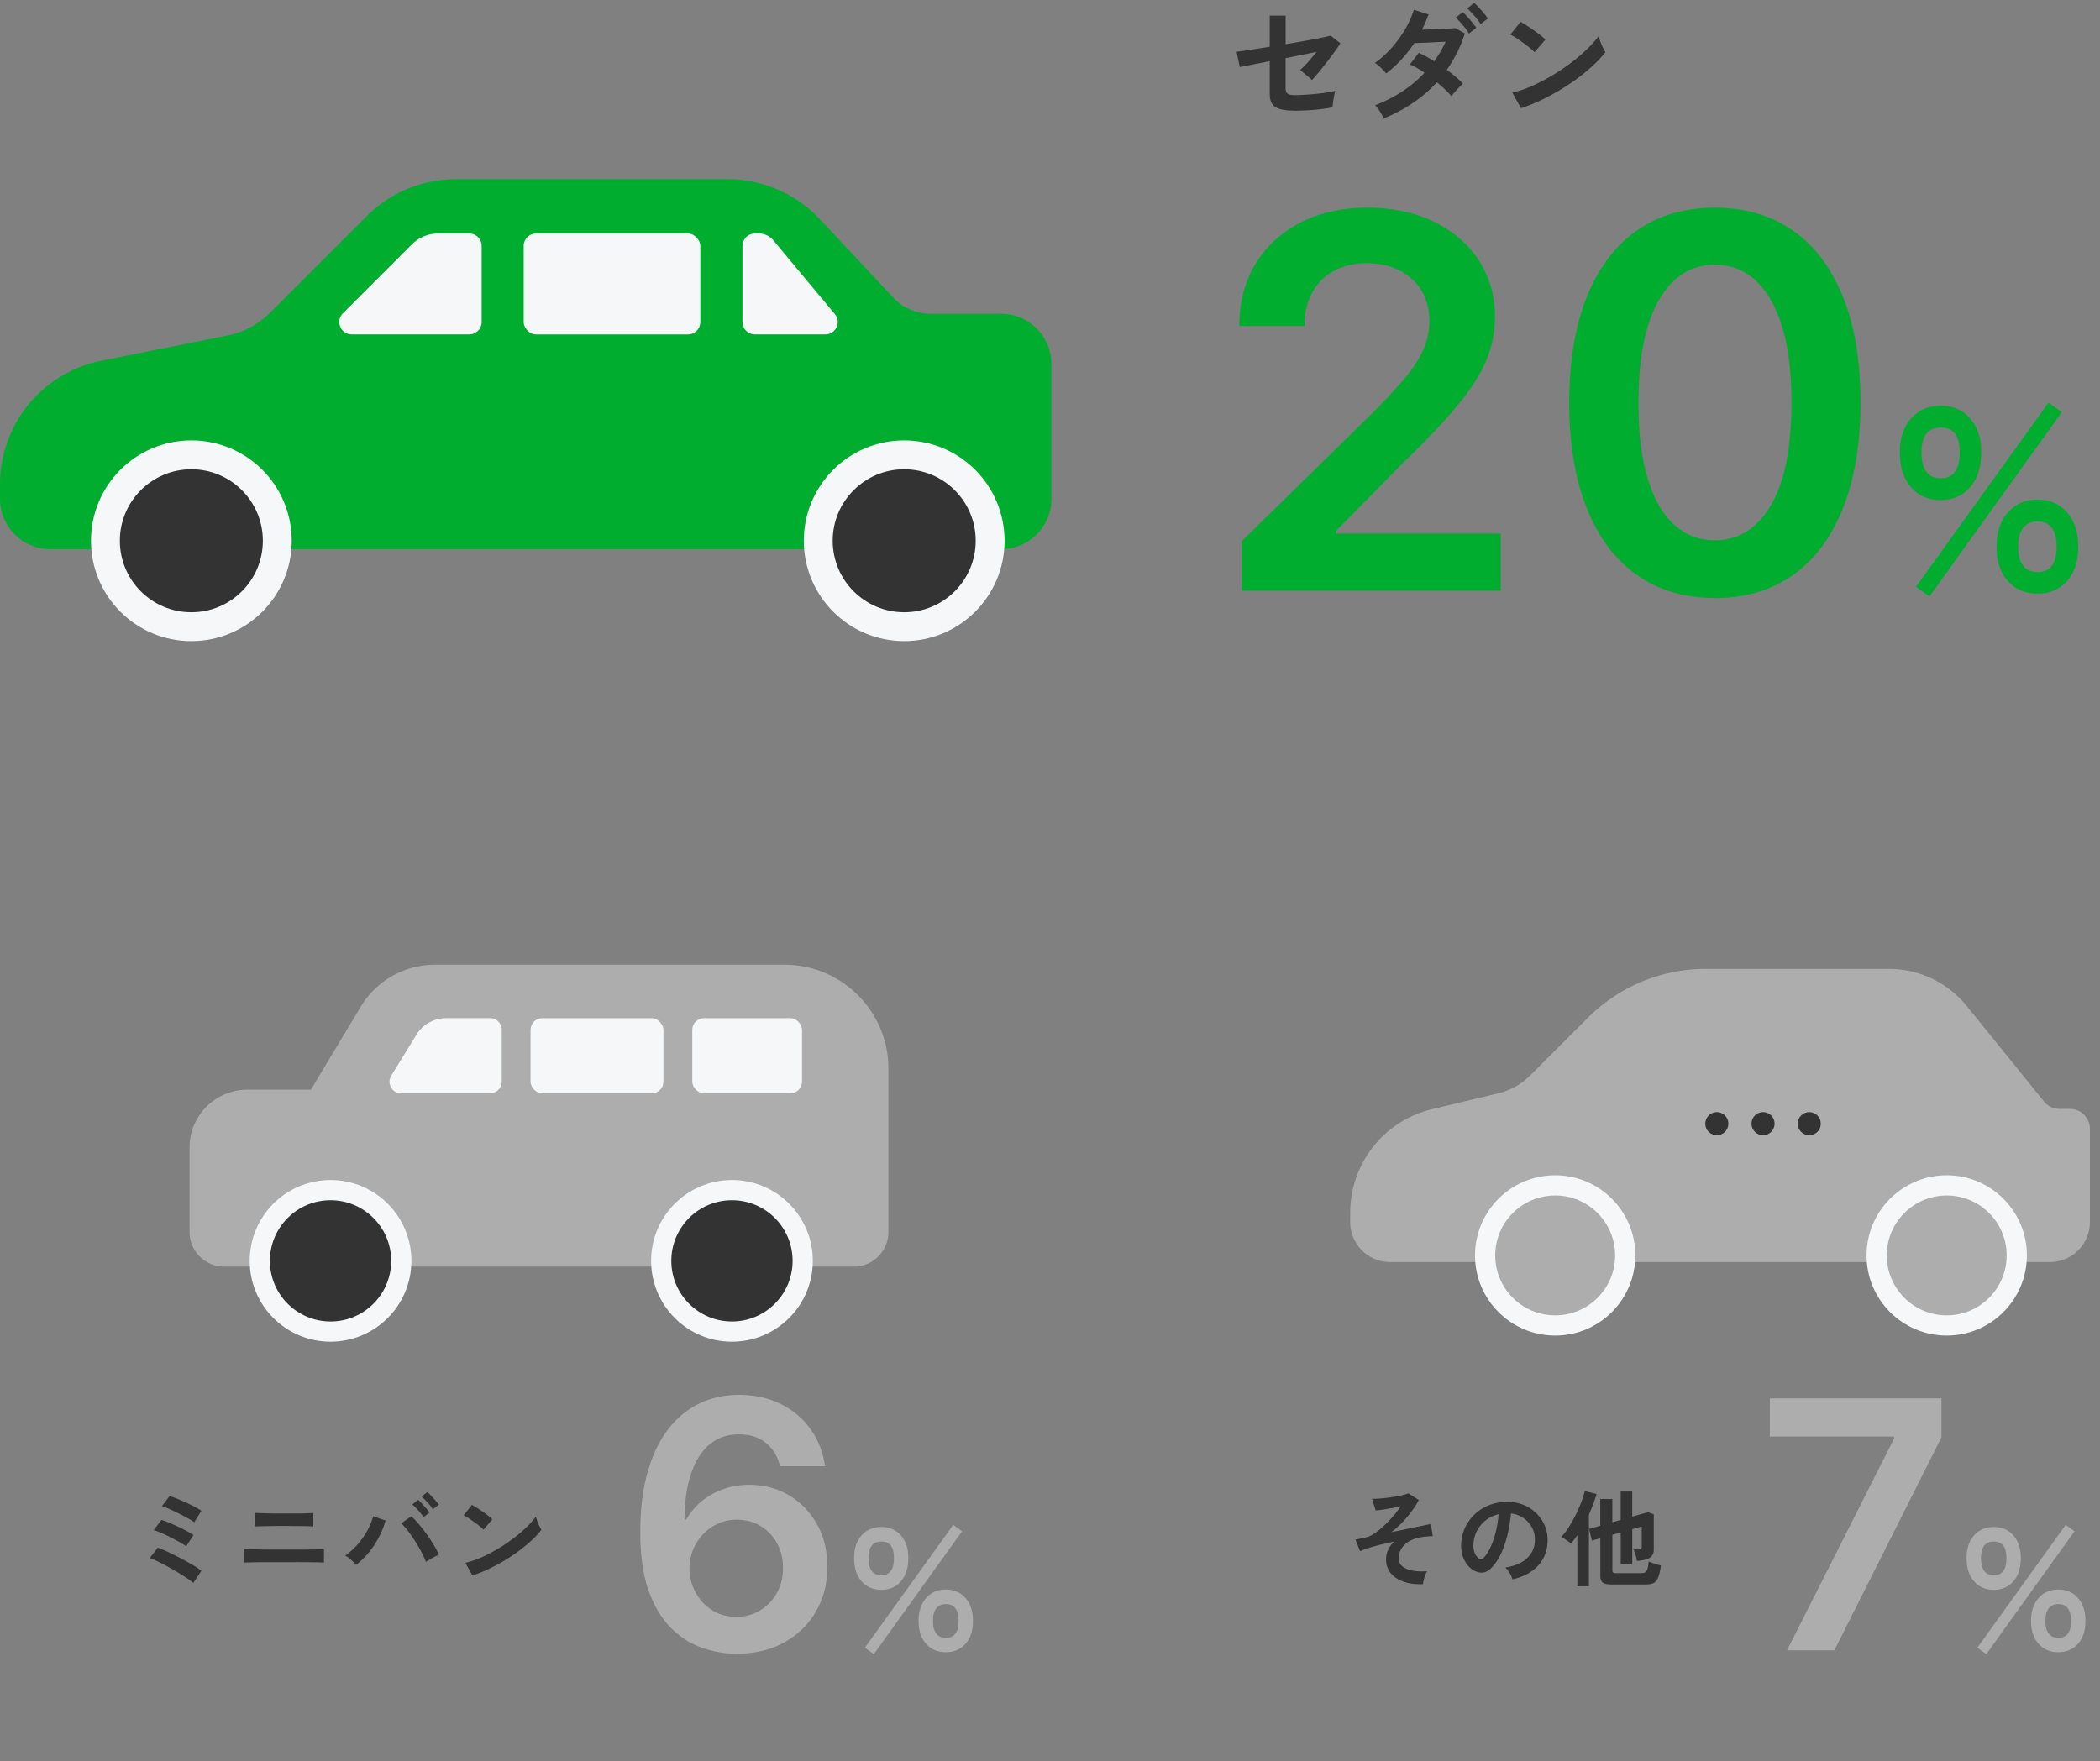 <svg id="_レイヤー_2" xmlns="http://www.w3.org/2000/svg" viewBox="0 0 363.59 304.99"><rect x="0" y="0" width="363.59" height="304.99" fill="#808080" stroke="none"/><defs><style>.cls-1,.cls-2{stroke-width:10px;fill:none;stroke:#f5f7f9;stroke-miterlimit:10}.cls-2{stroke-width:7px}.cls-3{fill:#adadad}.cls-3,.cls-4,.cls-5,.cls-6{stroke-width:0}.cls-4{fill:#333}.cls-5{fill:#f5f7f9}.cls-6{fill:#00ad2f}</style></defs><g id="layer1"><path class="cls-3" d="M152.59 275.34c-1.42 0-2.56-.49-3.42-1.47-.86-.98-1.29-2.32-1.29-4.02s.43-2.97 1.29-3.94c.86-.97 2-1.46 3.42-1.46s2.53.48 3.39 1.46c.86.97 1.29 2.29 1.29 3.94s-.43 3.04-1.29 4.02c-.86.98-1.99 1.47-3.39 1.47Zm-1.29 11.13-1.56-1.11 15.3-21.27 1.53 1.11-15.27 21.27Zm1.29-13.65c1.46 0 2.19-.99 2.19-2.97s-.73-2.88-2.19-2.88-2.22.96-2.22 2.88.74 2.97 2.22 2.97Zm11.16 13.32c-1.4 0-2.54-.48-3.41-1.46-.87-.97-1.31-2.28-1.31-3.94s.44-3.01 1.31-3.99c.87-.98 2-1.47 3.41-1.47s2.56.49 3.42 1.47c.86.98 1.29 2.31 1.29 3.99s-.43 2.98-1.29 3.94c-.86.97-2 1.46-3.42 1.46Zm0-2.49c1.48 0 2.22-.97 2.22-2.91s-.74-2.94-2.22-2.94c-.7 0-1.25.25-1.64.74-.39.49-.58 1.23-.58 2.21s.2 1.69.58 2.17c.39.49.93.73 1.64.73Z"/><path class="cls-4" d="M33.48 274.13c-.24-.2-.59-.47-1.06-.78-.47-.32-1-.65-1.59-1.01-.59-.35-1.2-.7-1.82-1.04-.62-.34-1.2-.64-1.74-.9s-.98-.45-1.33-.57l1.39-1.8c.52.19 1.12.45 1.81.77a52.552 52.552 0 0 1 4.18 2.2c.64.38 1.15.72 1.55 1.04l-1.39 2.09Zm-1.24-6.32c-.25-.2-.62-.44-1.12-.72-.49-.28-1.02-.56-1.59-.85-.57-.29-1.12-.55-1.64-.77s-.94-.38-1.27-.47l1.33-1.78c.38.12.83.29 1.33.49.5.21 1.02.44 1.56.69.53.25 1.04.5 1.51.76.47.25.86.48 1.16.68l-1.28 1.96Zm1.4-4.16c-.19-.16-.47-.34-.83-.55-.36-.21-.76-.43-1.21-.66-.44-.23-.89-.45-1.34-.67-.45-.22-.87-.4-1.26-.57a9.38 9.38 0 0 0-.96-.35l1.33-1.78c.37.12.81.29 1.32.49.51.21 1.03.44 1.57.68.53.25 1.03.49 1.49.74.46.25.84.47 1.12.66l-1.24 2ZM42.27 270.61v-2.34c.23.01.6.02 1.12.04.52.01 1.12.02 1.8.04.68.01 1.4.02 2.16.02H51.57c.69 0 1.34-.01 1.96-.02.62 0 1.15-.01 1.61-.03.46-.01.77-.02.95-.04v2.34c-.25-.02-.72-.04-1.4-.05-.68-.01-1.47-.02-2.38-.03s-1.84 0-2.8 0h-3.33c-.6 0-1.17.01-1.71.02-.54 0-1.01.02-1.4.03-.39.01-.66.02-.82.04Zm1.89-6.26v-2.34c.18.01.46.02.85.04.38.01.84.02 1.36.04.52.01 1.07.02 1.64.02H51.7c.63 0 1.17-.02 1.63-.04s.76-.03.92-.04v2.34c-.3-.04-.85-.06-1.65-.07s-1.77-.02-2.91-.02h-1.54c-.57 0-1.13 0-1.68.02-.55.01-1.04.02-1.46.03-.42 0-.7.02-.85.04ZM61.65 271c-.22-.25-.5-.53-.85-.84-.35-.31-.69-.56-1.02-.77.79-.55 1.52-1.21 2.18-1.97.66-.76 1.22-1.57 1.67-2.41.46-.85.78-1.65.97-2.42l2.16.74c-.26.94-.64 1.88-1.12 2.82-.49.94-1.06 1.83-1.74 2.66-.67.83-1.42 1.56-2.25 2.2Zm12.1-.5c-.2-.53-.47-1.11-.8-1.74-.33-.63-.7-1.26-1.1-1.88-.4-.62-.81-1.21-1.22-1.75-.41-.54-.81-.98-1.18-1.31l1.76-1.22c.42.37.85.82 1.3 1.35.45.53.89 1.1 1.33 1.7s.84 1.21 1.21 1.83c.37.61.68 1.2.94 1.76-.3.14-.66.33-1.09.56-.43.23-.81.46-1.16.7Zm-.43-7.74c-.23-.37-.53-.77-.91-1.2s-.72-.77-1.02-1.02l.99-.79c.18.14.4.35.65.63l.75.84c.25.28.43.52.57.73l-1.03.81Zm1.62-1.37c-.23-.37-.53-.77-.91-1.18s-.72-.75-1.04-1.02l.99-.79c.18.14.4.35.66.63s.51.56.76.84c.25.28.44.52.57.71l-1.03.81ZM83.72 264.92a6.06 6.06 0 0 0-.66-.59c-.28-.23-.59-.47-.94-.72s-.67-.48-1-.69c-.32-.21-.61-.37-.85-.48l1.44-1.82c.24.13.52.3.85.5.32.2.66.43 1 .67.34.24.66.48.96.71.3.23.54.44.72.62l-1.53 1.8Zm-1.93 7.94-1.22-2.21c.85-.18 1.75-.48 2.69-.89s1.89-.9 2.83-1.46c.95-.56 1.85-1.16 2.7-1.8.85-.64 1.62-1.29 2.31-1.95.69-.66 1.25-1.29 1.68-1.89.05.2.13.46.24.76a11.362 11.362 0 0 0 .71 1.53c-.59.76-1.32 1.52-2.21 2.29s-1.86 1.52-2.93 2.23a30.82 30.82 0 0 1-3.35 1.95c-1.16.59-2.32 1.07-3.47 1.44Z"/><path class="cls-3" d="M127.51 286.41c-2.09-.01-4.13-.38-6.11-1.1-1.99-.72-3.78-1.89-5.37-3.52-1.59-1.63-2.85-3.79-3.79-6.5s-1.4-6.06-1.38-10.07c0-3.74.4-7.07 1.19-9.99s1.94-5.4 3.43-7.43c1.49-2.02 3.29-3.57 5.4-4.63s4.47-1.6 7.08-1.6 5.17.54 7.3 1.62c2.12 1.08 3.84 2.55 5.15 4.42 1.31 1.87 2.12 3.97 2.43 6.32h-7.78c-.4-1.68-1.21-3.01-2.44-4.02-1.23-1-2.78-1.5-4.66-1.5-3.03 0-5.35 1.31-6.98 3.94s-2.45 6.24-2.46 10.82h.3c.7-1.25 1.6-2.32 2.71-3.22 1.11-.9 2.36-1.59 3.76-2.08s2.88-.73 4.44-.73c2.56 0 4.85.61 6.89 1.83 2.04 1.22 3.65 2.9 4.85 5.04s1.78 4.58 1.77 7.34c.01 2.87-.64 5.44-1.96 7.72s-3.16 4.07-5.52 5.38c-2.36 1.31-5.11 1.95-8.25 1.94Zm-.04-6.39c1.55 0 2.93-.38 4.15-1.13a8.173 8.173 0 0 0 2.9-3.05c.71-1.28 1.06-2.71 1.04-4.3.01-1.56-.32-2.98-1.01-4.24-.69-1.26-1.64-2.27-2.84-3-1.21-.74-2.59-1.11-4.13-1.11-1.15 0-2.22.22-3.22.66-.99.44-1.86 1.05-2.6 1.82s-1.32 1.67-1.74 2.68c-.42 1.02-.64 2.1-.65 3.25.01 1.52.37 2.92 1.07 4.2.7 1.28 1.65 2.3 2.88 3.07 1.22.77 2.61 1.15 4.16 1.15ZM62.45 174.36l-8.63 14.36h-11c-5.52 0-10 4.48-10 10v14.64c0 3.31 2.69 6 6 6h109c3.31 0 6-2.69 6-6v-28.28c0-9.94-8.06-18-18-18H75.31c-5.27 0-10.15 2.76-12.86 7.28Z"/><rect class="cls-5" x="119.86" y="176.34" width="19" height="13" rx="2" ry="2"/><rect class="cls-5" x="91.86" y="176.34" width="23" height="13" rx="2" ry="2"/><path class="cls-5" d="M84.86 189.34H69.44c-1.56 0-2.52-1.72-1.7-3.05l4.37-7.1a6.016 6.016 0 0 1 5.11-2.86h7.65c1.1 0 2 .9 2 2v9c0 1.1-.9 2-2 2Z"/><circle class="cls-2" cx="57.23" cy="218.36" r="10.5"/><circle class="cls-4" cx="57.23" cy="218.36" r="10.5"/><circle class="cls-2" cx="126.73" cy="218.36" r="10.5"/><circle class="cls-4" cx="126.73" cy="218.36" r="10.5"/><path class="cls-6" d="M336.01 86.61c-2.13 0-3.84-.73-5.13-2.21-1.29-1.47-1.94-3.48-1.94-6.03s.65-4.46 1.94-5.92c1.29-1.45 3-2.18 5.13-2.18s3.79.73 5.08 2.18c1.29 1.46 1.94 3.43 1.94 5.92s-.65 4.56-1.94 6.03c-1.29 1.47-2.99 2.21-5.08 2.21Zm-1.94 16.69-2.34-1.67 22.95-31.9 2.29 1.67-22.91 31.9Zm1.94-20.47c2.19 0 3.29-1.49 3.29-4.46s-1.1-4.32-3.29-4.32-3.33 1.44-3.33 4.32 1.11 4.46 3.33 4.46Zm16.74 19.98c-2.1 0-3.8-.73-5.11-2.18-1.31-1.45-1.96-3.43-1.96-5.92s.65-4.51 1.96-5.98c1.3-1.47 3.01-2.21 5.11-2.21s3.84.74 5.13 2.21 1.94 3.46 1.94 5.98-.65 4.46-1.94 5.92-3 2.18-5.13 2.18Zm0-3.73c2.22 0 3.33-1.46 3.33-4.37s-1.11-4.41-3.33-4.41c-1.05 0-1.87.37-2.45 1.1-.58.74-.88 1.84-.88 3.31s.29 2.53.88 3.26c.58.74 1.4 1.1 2.45 1.1Z"/><path class="cls-4" d="M224 19.16c-1.45 0-2.51-.21-3.17-.62s-.99-1.17-.99-2.27v-5.68c-.88.18-1.69.34-2.43.48-.74.15-1.36.27-1.85.36-.49.1-.8.16-.91.19l-.55-2.66c.53-.06 1.31-.17 2.34-.33 1.03-.16 2.17-.34 3.4-.53V2.71h2.75v4.95c1.17-.21 2.3-.4 3.38-.59 1.08-.19 2.01-.37 2.79-.53.78-.16 1.32-.29 1.62-.37l1.69 1.32c-.23.38-.55.85-.96 1.41-.4.56-.84 1.15-1.32 1.77-.48.62-.95 1.21-1.41 1.77-.46.56-.87 1.03-1.22 1.41l-2.05-1.74c.38-.32.83-.78 1.35-1.36.52-.59 1.02-1.18 1.51-1.78-.69.15-1.51.32-2.45.51-.95.19-1.93.39-2.94.59v5.24c0 .44.12.74.35.91.23.17.62.25 1.17.25.84 0 1.71-.04 2.62-.11.91-.07 1.76-.16 2.56-.27.8-.11 1.44-.23 1.92-.36-.07.22-.15.52-.22.89s-.13.74-.18 1.1c-.04.36-.07.64-.09.85-.41.1-.91.19-1.51.27-.59.08-1.22.15-1.87.2a43.803 43.803 0 0 1-3.36.14ZM239.58 20.53c-.19-.43-.43-.86-.72-1.31s-.55-.78-.78-1c1.61-.6 3.15-1.38 4.62-2.33 1.47-.95 2.78-2.05 3.94-3.28-.88-.62-1.72-1.1-2.53-1.45l1.54-2.02c.84.38 1.73.87 2.68 1.47.38-.54.74-1.1 1.07-1.66.33-.56.63-1.14.89-1.73-.62.03-1.28.06-1.99.1s-1.38.07-1.99.09c-.62.02-1.1.04-1.45.06-.65.98-1.38 1.92-2.19 2.8-.81.89-1.71 1.71-2.67 2.45-.25-.29-.56-.63-.95-1.01-.38-.38-.72-.65-1.01-.81 1.04-.73 2.01-1.61 2.9-2.62.89-1.01 1.68-2.09 2.35-3.23.67-1.14 1.17-2.27 1.5-3.37l2.55.81c-.16.44-.34.88-.53 1.33-.19.45-.4.88-.62 1.31.65-.01 1.34-.03 2.09-.06s1.46-.05 2.12-.09c.67-.04 1.18-.08 1.53-.12l1.69.92a22.26 22.26 0 0 1-1.34 3.33c-.53 1.05-1.12 2.04-1.78 2.98.56.41 1.08.82 1.57 1.24.49.42.9.81 1.22 1.18-.19.15-.41.35-.67.62-.26.26-.5.54-.74.81-.23.28-.42.53-.55.75-.32-.38-.7-.78-1.14-1.2-.44-.42-.91-.83-1.41-1.24a23.221 23.221 0 0 1-4.17 3.59 27.893 27.893 0 0 1-5.05 2.68Zm14.76-14.7c-.28-.47-.64-.97-1.09-1.5-.45-.53-.85-.95-1.2-1.28l1.21-.95c.21.18.46.44.77.78s.61.69.9 1.04c.29.35.52.65.68.9l-1.28.99Zm2.02-1.65c-.28-.45-.65-.94-1.1-1.46-.45-.52-.87-.94-1.23-1.27l1.21-.95c.21.18.47.43.78.77.31.34.62.68.91 1.03.29.35.52.65.68.9l-1.25.97ZM265.69 9.04a7.83 7.83 0 0 0-.8-.73c-.34-.28-.73-.57-1.14-.88-.42-.31-.82-.59-1.22-.85s-.74-.45-1.03-.58l1.76-2.22c.29.16.64.37 1.03.62.4.25.8.52 1.22.81s.81.58 1.18.87c.37.29.66.54.88.76l-1.87 2.2Zm-2.35 9.7-1.5-2.71c1.04-.22 2.14-.58 3.29-1.09 1.15-.51 2.31-1.1 3.46-1.78s2.26-1.42 3.3-2.2c1.04-.78 1.98-1.58 2.83-2.39.84-.81 1.53-1.58 2.06-2.31.06.25.16.56.3.92.14.37.29.72.45 1.07.16.34.3.61.42.8-.72.92-1.62 1.86-2.69 2.8-1.08.95-2.27 1.86-3.58 2.73-1.31.87-2.67 1.67-4.09 2.39-1.42.72-2.84 1.31-4.25 1.76Z"/><path class="cls-6" d="M214.98 102.31v-8.57l22.72-22.28c2.17-2.19 3.98-4.14 5.43-5.85 1.45-1.7 2.54-3.36 3.26-4.95s1.09-3.3 1.09-5.11c0-2.07-.47-3.84-1.41-5.32-.94-1.48-2.23-2.63-3.87-3.44s-3.5-1.21-5.59-1.21-4.04.44-5.66 1.33c-1.62.88-2.87 2.14-3.76 3.76s-1.33 3.55-1.33 5.78h-11.28c0-4.15.95-7.77 2.84-10.83 1.9-3.07 4.51-5.44 7.85-7.13 3.33-1.68 7.16-2.52 11.49-2.52s8.25.82 11.57 2.46c3.32 1.64 5.91 3.89 7.75 6.74 1.84 2.86 2.76 6.12 2.76 9.78 0 2.45-.47 4.86-1.41 7.22-.94 2.37-2.58 4.99-4.94 7.86-2.35 2.88-5.65 6.36-9.89 10.45l-11.28 11.47v.45h28.51v9.91h-44.87ZM296.91 103.56c-5.26 0-9.77-1.34-13.54-4.01-3.76-2.67-6.65-6.54-8.66-11.6s-3.02-11.16-3.02-18.3c.02-7.14 1.04-13.22 3.05-18.23 2.01-5.02 4.9-8.85 8.66-11.49s8.26-3.96 13.5-3.96 9.75 1.32 13.52 3.96 6.66 6.48 8.68 11.51c2.01 5.03 3.02 11.1 3.02 18.22s-1.01 13.27-3.02 18.33-4.9 8.92-8.66 11.59c-3.76 2.66-8.27 4-13.54 4Zm0-10c4.09 0 7.32-2.02 9.7-6.06 2.38-4.04 3.56-9.99 3.56-17.85 0-5.2-.54-9.57-1.63-13.1-1.09-3.54-2.62-6.21-4.6-8.01-1.98-1.8-4.33-2.7-7.03-2.7-4.07 0-7.29 2.02-9.65 6.06-2.37 4.04-3.56 9.96-3.58 17.75-.02 5.22.51 9.61 1.58 13.17 1.08 3.56 2.6 6.24 4.59 8.04 1.98 1.8 4.33 2.7 7.06 2.7ZM154.69 51.57l-12.78-13.64c-4.13-4.4-9.9-6.9-15.94-6.9H78.95c-5.79 0-11.35 2.3-15.45 6.4l-16.7 16.7a14.533 14.533 0 0 1-7.44 3.98l-21.81 4.36C7.35 64.51 0 73.47 0 83.89v2.48c0 4.83 3.91 8.74 8.74 8.74H173.3c4.83 0 8.74-3.91 8.74-8.74v-23.3c0-4.83-3.91-8.74-8.74-8.74h-12.23c-2.42 0-4.72-1-6.37-2.76Z"/><path class="cls-5" d="M142.9 57.91h-12.21c-1.18 0-2.14-.96-2.14-2.14V42.58c0-1.18.96-2.14 2.14-2.14h.72c.95 0 1.86.42 2.47 1.16l10.67 12.8c1.16 1.4.17 3.51-1.65 3.51Z"/><rect class="cls-5" x="90.67" y="40.44" width="30.58" height="17.48" rx="2.14" ry="2.14"/><path class="cls-5" d="M81.25 57.91H60.9c-1.91 0-2.87-2.31-1.52-3.66l11.93-11.93a6.416 6.416 0 0 1 4.55-1.88h5.39c1.18 0 2.14.96 2.14 2.14v13.19c0 1.18-.96 2.14-2.14 2.14Z"/><circle class="cls-1" cx="33.13" cy="93.65" r="12.38"/><circle class="cls-4" cx="33.13" cy="93.65" r="12.38"/><circle class="cls-1" cx="156.55" cy="93.65" r="12.38"/><circle class="cls-4" cx="156.55" cy="93.65" r="12.38"/><path class="cls-3" d="m353.89 190.75-13.38-16.53a17.313 17.313 0 0 0-13.45-6.42h-31.72c-7.65 0-14.99 3.04-20.4 8.45l-10.02 10.02c-1.5 1.5-3.4 2.56-5.47 3.06l-11.53 2.77c-8.3 1.99-14.15 9.42-14.15 17.95v1.6c0 3.82 3.1 6.92 6.92 6.92h114.23c3.82 0 6.92-3.1 6.92-6.92V195.5c0-1.91-1.55-3.46-3.46-3.46h-1.81c-1.04 0-2.03-.47-2.69-1.28Z"/><path class="cls-3" d="M295.24 191.1h-15.5c-2.01 0-3.06-2.39-1.7-3.87l7.53-8.16a9.251 9.251 0 0 1 6.78-2.97h2.88c1.27 0 2.31 1.03 2.31 2.31v10.38c0 1.27-1.03 2.31-2.31 2.31ZM306.77 191.1h28.32c1.91 0 3-2.2 1.83-3.71l-5.91-7.68a9.237 9.237 0 0 0-7.32-3.6h-16.92c-1.27 0-2.31 1.03-2.31 2.31v10.38c0 1.27 1.03 2.31 2.31 2.31Z"/><circle class="cls-2" cx="269.26" cy="217.42" r="10.38"/><circle class="cls-3" cx="269.26" cy="217.42" r="10.38"/><circle class="cls-2" cx="337.05" cy="217.42" r="10.38"/><circle class="cls-3" cx="337.05" cy="217.42" r="10.38"/><circle class="cls-4" cx="297.25" cy="194.6" r="2"/><circle class="cls-4" cx="305.25" cy="194.6" r="2"/><circle class="cls-4" cx="313.25" cy="194.6" r="2"/><path class="cls-3" d="M345.2 275.34c-1.42 0-2.56-.49-3.42-1.47-.86-.98-1.29-2.32-1.29-4.02s.43-2.97 1.29-3.94c.86-.97 2-1.46 3.42-1.46s2.53.48 3.39 1.46c.86.97 1.29 2.29 1.29 3.94s-.43 3.04-1.29 4.02c-.86.98-1.99 1.47-3.39 1.47Zm-1.29 11.13-1.56-1.11 15.3-21.27 1.53 1.11-15.27 21.27Zm1.29-13.65c1.46 0 2.19-.99 2.19-2.97s-.73-2.88-2.19-2.88-2.22.96-2.22 2.88.74 2.97 2.22 2.97Zm11.16 13.32c-1.4 0-2.54-.48-3.41-1.46-.87-.97-1.31-2.28-1.31-3.94s.44-3.01 1.31-3.99c.87-.98 2-1.47 3.41-1.47s2.56.49 3.42 1.47c.86.98 1.29 2.31 1.29 3.99s-.43 2.98-1.29 3.94c-.86.97-2 1.46-3.42 1.46Zm0-2.49c1.48 0 2.22-.97 2.22-2.91s-.74-2.94-2.22-2.94c-.7 0-1.25.25-1.64.74s-.58 1.23-.58 2.21.19 1.69.58 2.17c.39.49.93.73 1.64.73ZM309.4 285.81l18.56-36.73v-.3h-21.54v-6.6h29.72v6.75l-18.54 36.88h-8.2Z"/><path class="cls-4" d="M246.39 274.35c-1.25.06-2.35-.08-3.32-.41-.97-.33-1.72-.82-2.27-1.48s-.82-1.46-.82-2.41c0-.61.13-1.18.38-1.69.25-.52.6-.98 1.04-1.39-.8.17-1.59.35-2.36.54-.77.19-1.46.38-2.08.58-.62.19-1.11.38-1.49.56l-.79-2.02c.14-.02.36-.07.65-.13.29-.06.68-.14 1.19-.25.46-.1.96-.34 1.51-.72a14.2 14.2 0 0 0 1.68-1.38c.57-.53 1.1-1.09 1.59-1.67s.9-1.12 1.22-1.63c-.47.11-.98.22-1.52.32s-1.07.2-1.57.27-.92.12-1.25.14l-.63-2c.44 0 .97-.03 1.57-.08.6-.05 1.21-.12 1.82-.21.61-.08 1.18-.19 1.69-.31.52-.12.92-.24 1.21-.36l1.8 1.15c-.25.52-.61 1.1-1.08 1.76-.47.66-1.01 1.32-1.63 1.98-.62.66-1.29 1.27-2.03 1.84.95-.19 1.88-.38 2.8-.58s1.73-.36 2.45-.51c.71-.15 1.24-.25 1.58-.31l.34 2.09c-.23 0-.5.01-.83.04-.32.02-.68.07-1.06.13-.7.08-1.35.28-1.95.58s-1.1.72-1.48 1.25c-.38.53-.57 1.16-.57 1.91 0 .54.21.98.63 1.33.42.35 1 .59 1.75.73.74.14 1.59.17 2.54.1-.19.3-.35.67-.49 1.12s-.21.82-.23 1.12ZM261.87 273.52c-.05-.19-.14-.42-.27-.68-.13-.26-.29-.52-.46-.77-.17-.25-.35-.45-.51-.6 1.64-.25 2.9-.79 3.75-1.61.86-.82 1.31-1.79 1.36-2.91.05-.89-.11-1.68-.49-2.38-.37-.7-.88-1.26-1.52-1.69-.64-.43-1.35-.69-2.12-.77-.1 1.12-.28 2.26-.54 3.42-.26 1.16-.62 2.26-1.07 3.28-.45 1.02-1 1.88-1.65 2.59-.49.53-.97.83-1.43.92s-.95.02-1.47-.2c-.5-.22-.95-.56-1.33-1.03-.38-.47-.68-1.02-.88-1.67-.2-.64-.29-1.33-.25-2.06.06-1.09.32-2.09.77-3 .46-.91 1.07-1.69 1.84-2.35a7.77 7.77 0 0 1 2.65-1.49c1-.34 2.06-.47 3.19-.41.91.05 1.77.25 2.57.61.8.36 1.51.85 2.12 1.48.61.63 1.07 1.36 1.4 2.19s.46 1.73.41 2.72c-.08 1.64-.66 3.02-1.73 4.13-1.07 1.11-2.51 1.87-4.34 2.28Zm-5.85-3.64c.13.1.27.14.41.14s.29-.07.43-.22c.43-.43.83-1.04 1.2-1.84.37-.79.67-1.69.92-2.68.25-1 .4-2.01.48-3.04-.83.19-1.56.54-2.21 1.04-.64.5-1.15 1.11-1.52 1.83-.37.71-.58 1.5-.63 2.35-.02.56.05 1.05.22 1.47s.41.73.69.94ZM273.1 274.73v-8.86c-.37.54-.74 1.03-1.1 1.46-.23-.2-.49-.41-.8-.62s-.6-.39-.87-.55c.46-.47.9-1.05 1.33-1.74s.83-1.42 1.21-2.18c.37-.76.69-1.49.95-2.2.26-.7.45-1.31.56-1.81l2.05.5c-.35 1.2-.79 2.38-1.33 3.55v12.44h-2Zm5.9-.32c-.7 0-1.19-.11-1.48-.32-.29-.22-.44-.58-.44-1.1v-6.59l-1.46.41-.49-2.02 1.94-.56v-4.63h2.09v4.03l1.44-.4v-4.93h2v4.36l2.72-.77 1.01.36v6.16c0 .94-.55 1.52-1.66 1.75-.17.04-.37.07-.6.1-.23.03-.45.06-.66.08-.05-.41-.14-.8-.27-1.19a7.1 7.1 0 0 0-.32-.81h.85c.2 0 .35-.04.44-.11.09-.07.14-.2.14-.4v-3.46l-1.64.47v6.07h-2v-5.51l-1.44.4v6.16c0 .18.04.31.14.38.09.07.27.11.53.11h4.27c.31 0 .55-.05.73-.15.17-.1.31-.3.4-.59s.16-.72.21-1.29c.16.07.36.16.61.25.25.1.52.18.79.26.28.08.52.14.72.19-.13.94-.3 1.64-.5 2.12-.2.47-.48.79-.83.94-.35.16-.81.23-1.39.23h-5.83Z"/></g></svg>
